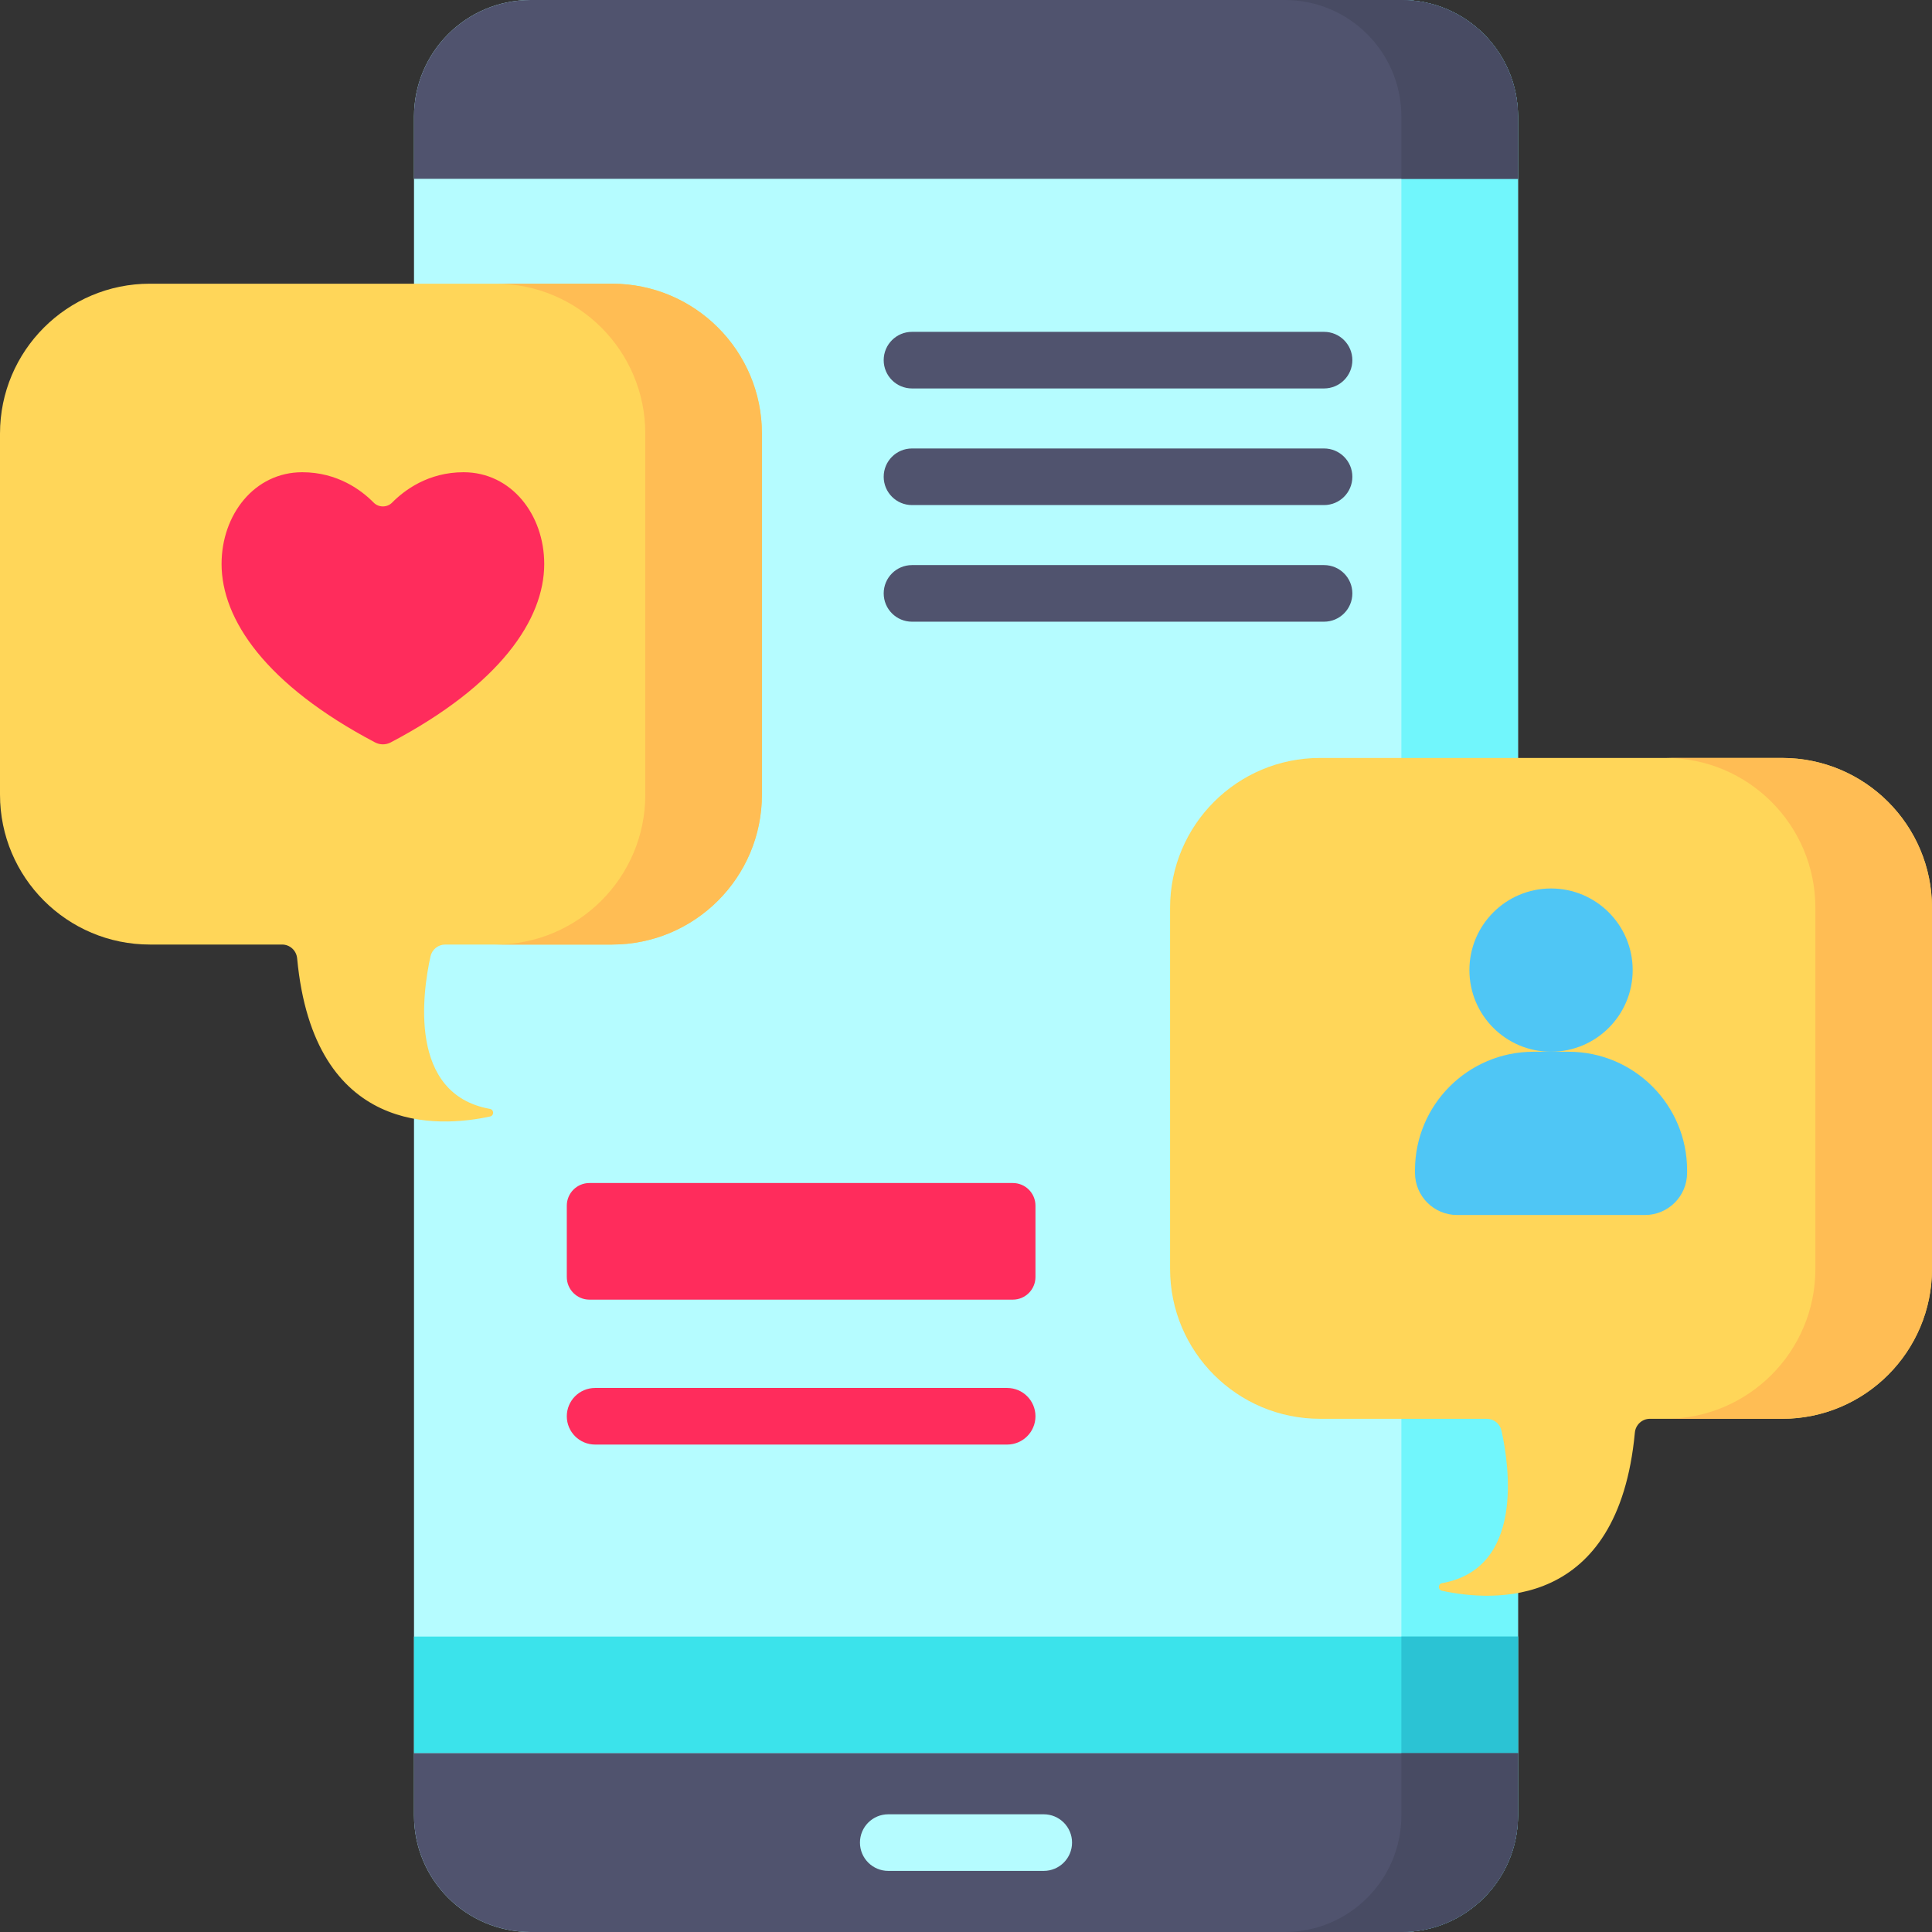 <?xml version="1.0" encoding="iso-8859-1"?>
<!-- Generator: Adobe Illustrator 21.0.0, SVG Export Plug-In . SVG Version: 6.00 Build 0)  -->
<svg xmlns="http://www.w3.org/2000/svg" xmlns:xlink="http://www.w3.org/1999/xlink" version="1.1" id="Capa_1" x="0px" y="0px" viewBox="0 0 512 512" style="enable-background:new 0 0 512 512;" xml:space="preserve" width="512" height="512">
<rect x="0" y="0" width="512" height="512" fill="#333333" stroke="none"/>
<g>
	<path style="fill:#B5FCFF;" d="M371.38,512H140.62c-17.069,0-30.905-13.837-30.905-30.905V30.905   C109.714,13.837,123.551,0,140.62,0H371.38c17.069,0,30.905,13.837,30.905,30.905v450.189C402.286,498.163,388.449,512,371.38,512z   "/>
	<path style="fill:#71F6FC;" d="M371.38,0h-30.905c17.069,0,30.905,13.837,30.905,30.905v450.189   c0,17.069-13.837,30.905-30.905,30.905h30.905c17.069,0,30.905-13.837,30.905-30.905V30.905C402.286,13.837,388.449,0,371.38,0z"/>
	<rect x="109.714" y="433.706" style="fill:#3BE3EB;" width="292.571" height="30.905"/>
	<rect x="371.38" y="433.706" style="fill:#2BC3D4;" width="30.905" height="30.905"/>
	<path style="fill:#50536E;" d="M371.38,512H140.62c-17.069,0-30.905-13.837-30.905-30.905v-16.483h292.571v16.483   C402.286,498.163,388.449,512,371.38,512z"/>
	<path style="fill:#484B63;" d="M371.38,464.612v16.483c0,17.069-13.837,30.905-30.905,30.905h30.905   c17.069,0,30.905-13.837,30.905-30.905v-16.483H371.38z"/>
	<path style="fill:#50536E;" d="M140.62,0H371.38c17.069,0,30.905,13.837,30.905,30.905v16.483H109.714V30.905   C109.714,13.837,123.551,0,140.62,0z"/>
	<path style="fill:#484B63;" d="M371.38,0h-30.905c17.069,0,30.905,13.837,30.905,30.905v16.483h30.905V30.905   C402.286,13.837,388.449,0,371.38,0z"/>
	<g>
		<path style="fill:#B5FCFF;" d="M276.604,495.806h-41.207c-4.142,0-7.5-3.358-7.5-7.5s3.358-7.5,7.5-7.5h41.207    c4.142,0,7.5,3.358,7.5,7.5S280.746,495.806,276.604,495.806z"/>
	</g>
	<path style="fill:#FFD659;" d="M162.188,75.183H39.728C17.787,75.183,0,92.97,0,114.911v95.675   c0,21.941,17.787,39.728,39.728,39.728h35.033c2.075,0,3.789,1.591,3.983,3.657c4.429,47.149,37.702,44.832,51.132,41.911   c1.101-0.239,1.07-1.815-0.039-2.014c-21.824-3.907-17.813-31.065-15.754-40.406c0.405-1.838,2.026-3.148,3.909-3.148h44.196   c21.941,0,39.728-17.787,39.728-39.728v-95.676C201.915,92.97,184.129,75.183,162.188,75.183z"/>
	<g>
		<path style="fill:#FFBD54;" d="M162.188,75.183h-30.905c21.941,0,39.728,17.787,39.728,39.728v95.676    c0,21.941-17.787,39.728-39.728,39.728h30.905c21.941,0,39.728-17.787,39.728-39.728V114.91    C201.915,92.97,184.129,75.183,162.188,75.183z"/>
	</g>
	<path style="fill:#FF2C5C;" d="M144.225,149.459c0,14.711-11.725,32.038-40.678,47.29c-1.292,0.681-2.858,0.681-4.15,0   c-28.952-15.253-40.678-32.58-40.678-47.29c0-13.082,8.722-24.312,21.376-24.312c9.41,0,15.739,4.81,18.936,8.052   c1.326,1.344,3.556,1.344,4.881,0c3.197-3.242,9.525-8.052,18.936-8.052C135.504,125.147,144.225,136.376,144.225,149.459z"/>
	<path style="fill:#FFD659;" d="M349.812,200.865h122.46c21.941,0,39.728,17.787,39.728,39.728v95.675   c0,21.941-17.787,39.728-39.728,39.728h-35.033c-2.075,0-3.789,1.591-3.983,3.657c-4.429,47.149-37.702,44.832-51.132,41.911   c-1.101-0.239-1.07-1.815,0.039-2.014c21.824-3.907,17.813-31.065,15.753-40.406c-0.405-1.838-2.026-3.148-3.909-3.148h-44.196   c-21.941,0-39.728-17.787-39.728-39.728v-95.676C310.085,218.652,327.871,200.865,349.812,200.865z"/>
	<g>
		<path style="fill:#FFBD54;" d="M472.272,200.865h-30.905c21.941,0,39.728,17.787,39.728,39.728v95.676    c0,21.941-17.787,39.728-39.728,39.728h30.905c21.941,0,39.728-17.787,39.728-39.728v-95.676    C512,218.652,494.213,200.865,472.272,200.865z"/>
	</g>
	<circle style="fill:#4FC6F5;" cx="411.042" cy="257.088" r="21.634"/>
	<path style="fill:#4FC6F5;" d="M435.926,321.99h-49.767c-6.171,0-11.173-5.002-11.173-11.173v-0.682   c0-17.348,14.064-31.412,31.412-31.412h9.288c17.348,0,31.412,14.064,31.412,31.412v0.682   C447.099,316.987,442.096,321.99,435.926,321.99z"/>
	<g>
		<g>
			<path style="fill:#50536E;" d="M350.888,102.944H241.689c-4.142,0-7.5-3.358-7.5-7.5s3.358-7.5,7.5-7.5h109.199     c4.142,0,7.5,3.358,7.5,7.5S355.03,102.944,350.888,102.944z"/>
		</g>
		<g>
			<path style="fill:#50536E;" d="M350.888,133.85H241.689c-4.142,0-7.5-3.358-7.5-7.5c0-4.142,3.358-7.5,7.5-7.5h109.199     c4.142,0,7.5,3.358,7.5,7.5C358.388,130.492,355.03,133.85,350.888,133.85z"/>
		</g>
		<g>
			<path style="fill:#50536E;" d="M350.888,164.755H241.689c-4.142,0-7.5-3.358-7.5-7.5s3.358-7.5,7.5-7.5h109.199     c4.142,0,7.5,3.358,7.5,7.5S355.03,164.755,350.888,164.755z"/>
		</g>
	</g>
	<g>
		<g>
			<path style="fill:#FF2C5C;" d="M268.408,344.418H156.209c-3.314,0-6-2.686-6-6v-18.905c0-3.314,2.686-6,6-6h112.199     c3.314,0,6,2.686,6,6v18.905C274.408,341.732,271.721,344.418,268.408,344.418z"/>
		</g>
		<g>
			<path style="fill:#FF2C5C;" d="M266.908,382.824H157.709c-4.142,0-7.5-3.358-7.5-7.5s3.358-7.5,7.5-7.5h109.199     c4.142,0,7.5,3.358,7.5,7.5S271.05,382.824,266.908,382.824z"/>
		</g>
	</g>
</g>















</svg>
